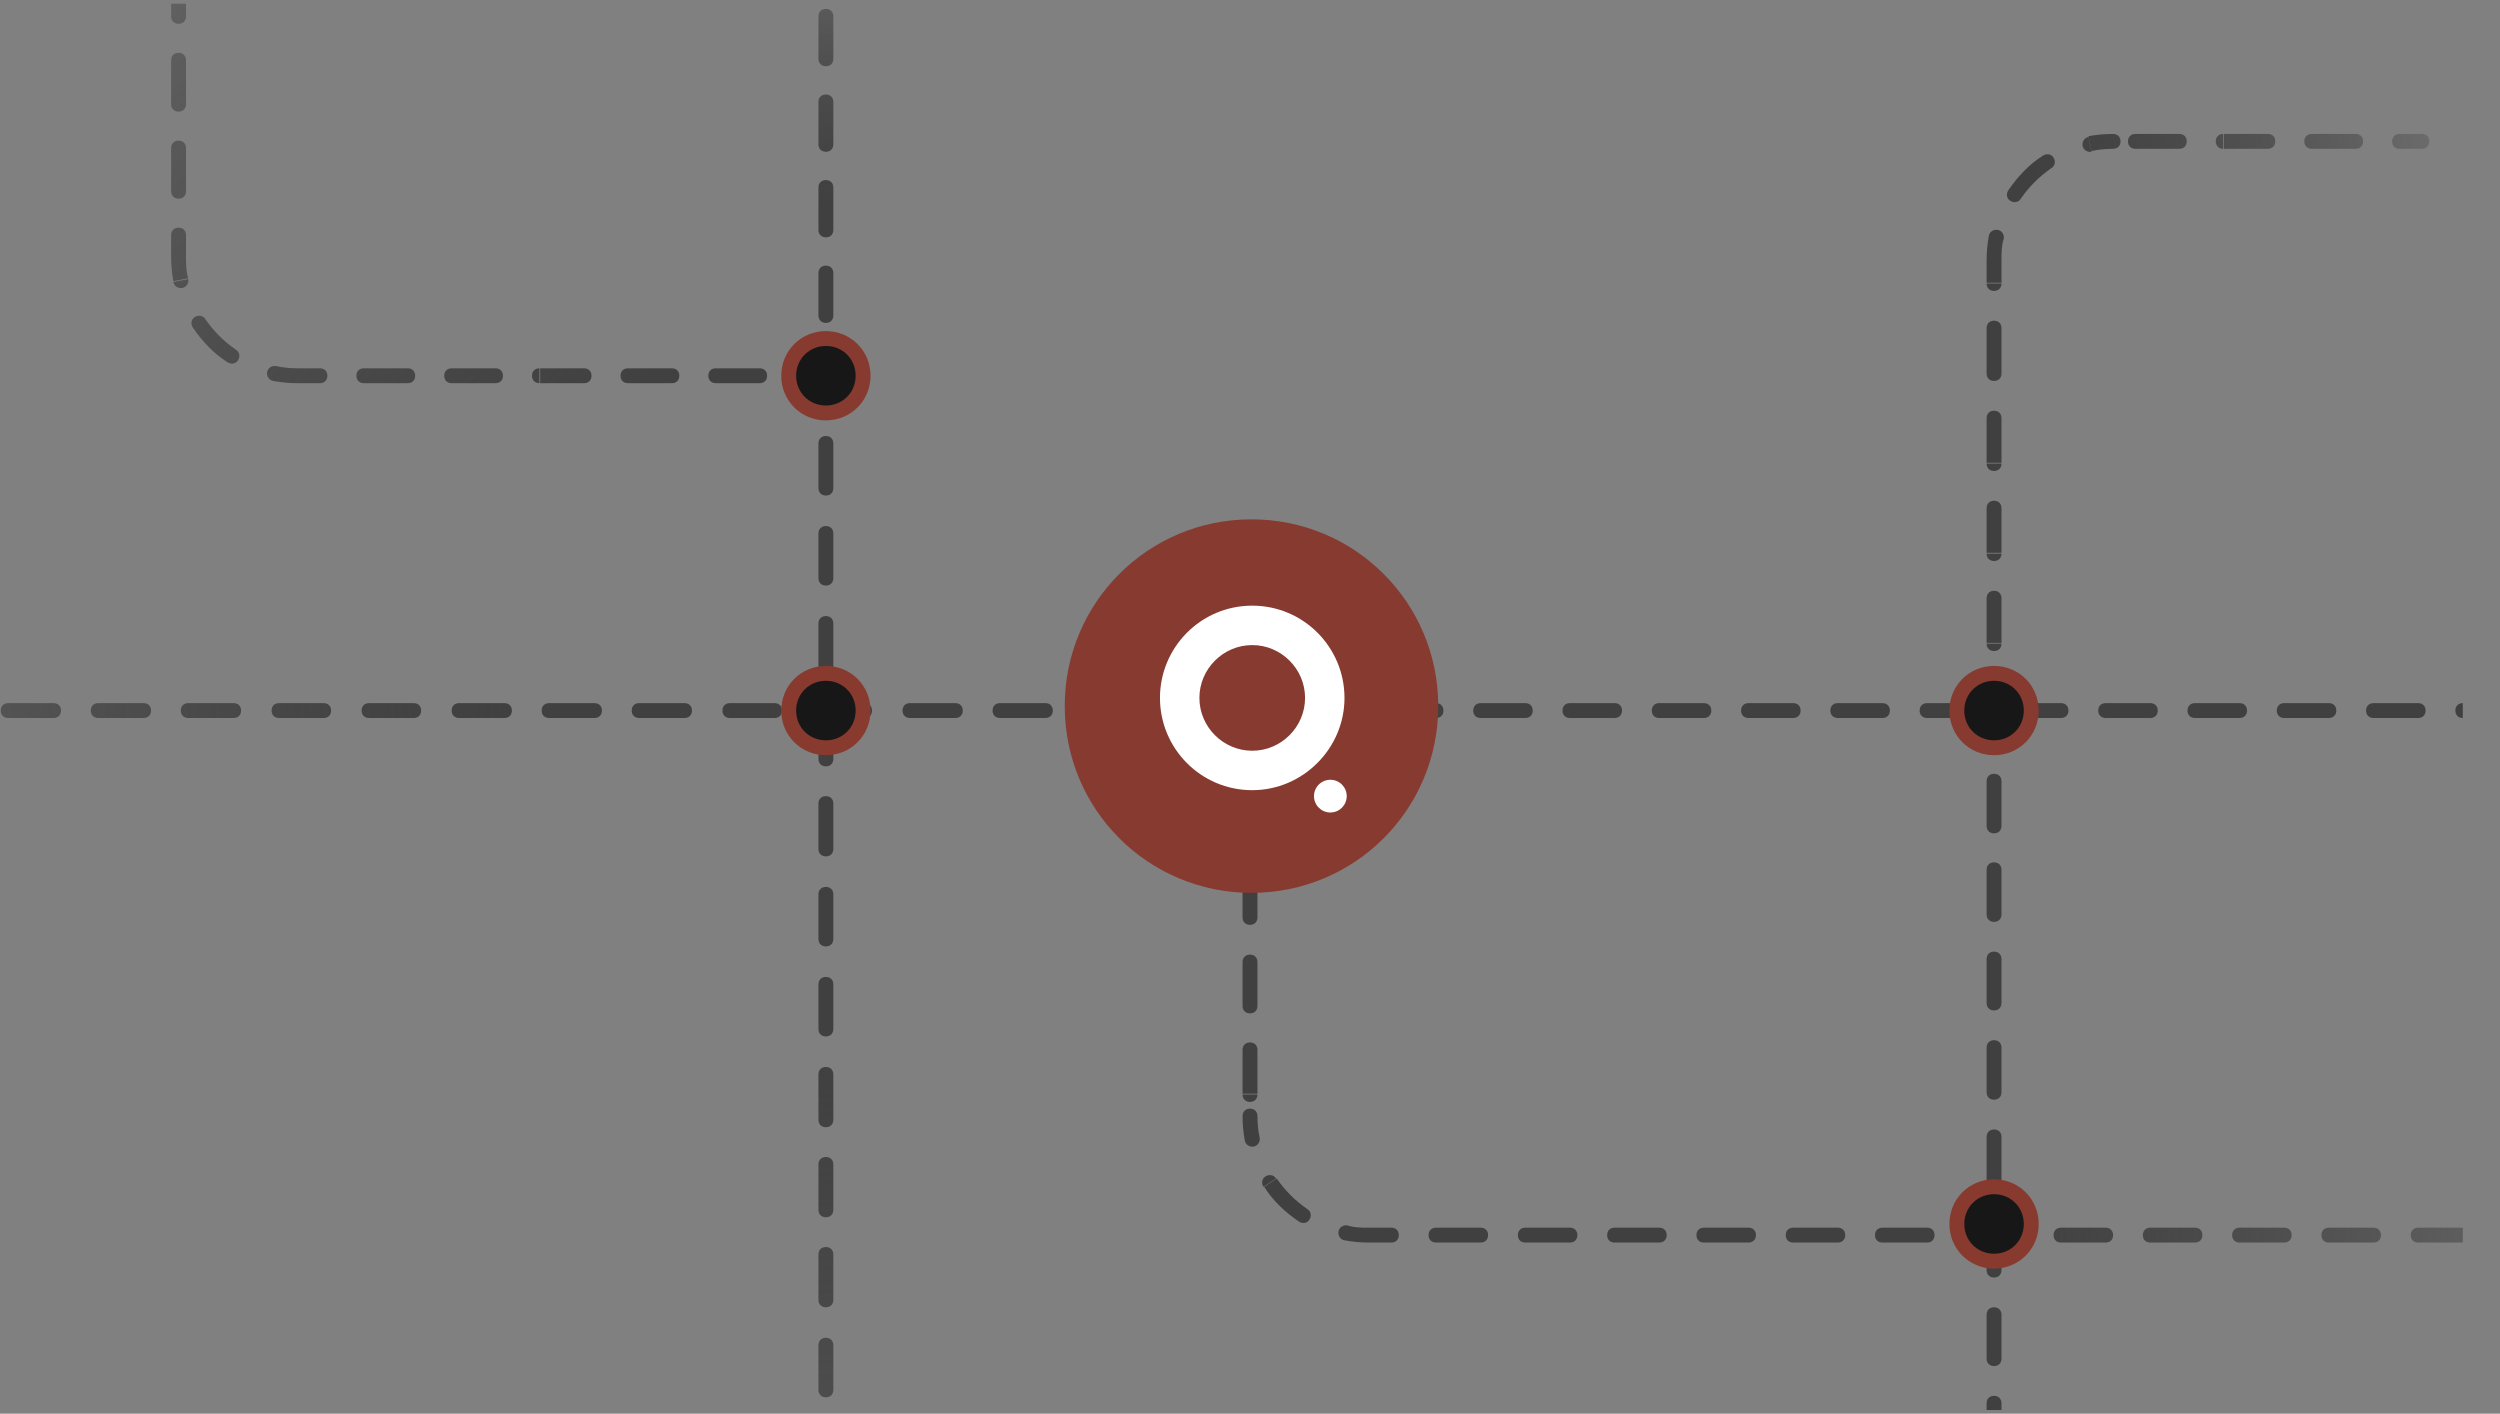 <?xml version="1.0" encoding="UTF-8"?>
<svg id="Layer_1" xmlns="http://www.w3.org/2000/svg" xmlns:xlink="http://www.w3.org/1999/xlink" version="1.1" viewBox="0 0 336 190">
  <rect x="0" y="0" width="336" height="190" fill="#808080" stroke="none"/>
  <!-- Generator: Adobe Illustrator 30.0.0, SVG Export Plug-In . SVG Version: 2.1.1 Build 123)  -->
  <defs>
    <style>
      .st0 {
        fill: #404040;
      }

      .st1 {
        fill: none;
      }

      .st2 {
        stroke: #873a2f;
      }

      .st2, .st3 {
        fill: #171717;
        stroke-width: 2px;
      }

      .st4 {
        fill: url(#linear-gradient2);
      }

      .st5 {
        fill: url(#linear-gradient1);
      }

      .st6 {
        fill: url(#linear-gradient3);
      }

      .st7 {
        fill: url(#linear-gradient5);
      }

      .st8 {
        fill: url(#linear-gradient4);
      }

      .st9 {
        fill: url(#linear-gradient);
      }

      .st10 {
        clip-path: url(#clippath-1);
      }

      .st11 {
        clip-path: url(#clippath-2);
      }

      .st12 {
        fill: #873a2f;
      }

      .st13 {
        fill: #fff;
      }

      .st3 {
        stroke: #883a2f;
      }

      .st14 {
        clip-path: url(#clippath);
      }
    </style>
    <clipPath id="clippath">
      <rect class="st1" y=".5" width="336" height="189"/>
    </clipPath>
    <clipPath id="clippath-1">
      <rect class="st1" y=".5" width="331" height="189"/>
    </clipPath>
    <linearGradient id="linear-gradient" x1="282.2" y1="132.1" x2="339.7" y2="146.1" gradientTransform="translate(0 189.9) scale(1 -1)" gradientUnits="userSpaceOnUse">
      <stop offset="0" stop-color="#404040"/>
      <stop offset="1" stop-color="#171717" stop-opacity=".1"/>
    </linearGradient>
    <linearGradient id="linear-gradient1" x1="262.4" y1="52.6" x2="360.4" y2="54.7" gradientTransform="translate(0 189.9) scale(1 -1)" gradientUnits="userSpaceOnUse">
      <stop offset="0" stop-color="#404040"/>
      <stop offset="1" stop-color="#171717" stop-opacity=".1"/>
    </linearGradient>
    <clipPath id="clippath-2">
      <rect class="st1" x="143" y="69.5" width="50.5" height="50.5"/>
    </clipPath>
    <linearGradient id="linear-gradient2" x1="111" y1="49.9" x2="111" y2="-70.1" gradientTransform="translate(0 189.9) scale(1 -1)" gradientUnits="userSpaceOnUse">
      <stop offset="0" stop-color="#404040"/>
      <stop offset="1" stop-color="#171717" stop-opacity=".1"/>
    </linearGradient>
    <linearGradient id="linear-gradient3" x1="111" y1="162.4" x2="111" y2="203.9" gradientTransform="translate(0 189.9) scale(1 -1)" gradientUnits="userSpaceOnUse">
      <stop offset="0" stop-color="#404040"/>
      <stop offset="1" stop-color="#171717" stop-opacity=".1"/>
    </linearGradient>
    <linearGradient id="linear-gradient4" x1="67.8" y1="95" x2="-60" y2="94" gradientTransform="translate(0 189.9) scale(1 -1)" gradientUnits="userSpaceOnUse">
      <stop offset="0" stop-color="#404040"/>
      <stop offset="1" stop-color="#171717" stop-opacity=".1"/>
    </linearGradient>
    <linearGradient id="linear-gradient5" x1="98.6" y1="143.4" x2="16.1" y2="226" gradientTransform="translate(0 189.9) scale(1 -1)" gradientUnits="userSpaceOnUse">
      <stop offset="0" stop-color="#404040"/>
      <stop offset="1" stop-color="#171717" stop-opacity=".1"/>
    </linearGradient>
  </defs>
  <g class="st14">
    <g class="st10">
      <g>
        <path class="st9" d="M325.5,20c.6,0,1-.4,1-1s-.4-1-1-1v2ZM273.3,95.5c0-2.9-2.4-5.3-5.3-5.3s-5.3,2.4-5.3,5.3,2.4,5.3,5.3,5.3,5.3-2.4,5.3-5.3ZM284,20c.6,0,1-.4,1-1s-.4-1-1-1v2ZM322.5,18c-.6,0-1,.4-1,1s.4,1,1,1v-2ZM316.6,20c.6,0,1-.4,1-1s-.4-1-1-1v2ZM310.7,18c-.6,0-1,.4-1,1s.4,1,1,1v-2ZM304.8,20c.6,0,1-.4,1-1s-.4-1-1-1v2ZM298.8,18c-.6,0-1,.4-1,1s.4,1,1,1v-2ZM292.9,20c.6,0,1-.4,1-1s-.4-1-1-1v2ZM287,18c-.6,0-1,.4-1,1s.4,1,1,1v-2ZM280.7,18.4c-.5.1-.9.6-.8,1.2.1.5.6.9,1.2.8l-.4-2ZM275.7,22.6c.5-.3.6-.9.3-1.4-.3-.5-.9-.6-1.4-.3l1.1,1.7ZM269.9,25.6c-.3.5-.2,1.1.3,1.4.5.3,1.1.2,1.4-.3l-1.7-1.1ZM269.3,32.1c.1-.5-.2-1.1-.8-1.2-.5-.1-1.1.2-1.2.8l2,.4ZM267,38.1c0,.6.4,1,1,1s1-.4,1-1h-2ZM269,44.1c0-.6-.4-1-1-1s-1,.4-1,1h2ZM267,50.2c0,.6.4,1,1,1s1-.4,1-1h-2ZM269,56.2c0-.6-.4-1-1-1s-1,.4-1,1h2ZM267,62.3c0,.6.4,1,1,1s1-.4,1-1h-2ZM269,68.3c0-.6-.4-1-1-1s-1,.4-1,1h2ZM267,74.4c0,.6.4,1,1,1s1-.4,1-1h-2ZM269,80.4c0-.6-.4-1-1-1s-1,.4-1,1h2ZM267,86.5c0,.6.4,1,1,1s1-.4,1-1h-2ZM269,92.5c0-.6-.4-1-1-1s-1,.4-1,1h2ZM325.5,18h-3v2h3v-2ZM316.6,18h-5.9v2h5.9v-2ZM304.8,18h-5.9v2h5.9v-2ZM292.9,18h-5.9v2h5.9v-2ZM284,18c-1.1,0-2.2.1-3.3.3l.4,2c.9-.2,1.9-.3,2.9-.3v-2ZM274.6,20.9c-1.9,1.2-3.4,2.8-4.7,4.7l1.7,1.1c1.1-1.6,2.5-3,4.1-4.1l-1.1-1.7ZM267.3,31.7c-.2,1.1-.3,2.2-.3,3.3h2c0-1,0-2,.3-2.9l-2-.4ZM267,35v3h2v-3h-2ZM267,44.1v6.1h2v-6.1h-2ZM267,56.2v6h2v-6h-2ZM267,68.3v6h2v-6h-2ZM267,80.4v6h2v-6h-2ZM267,92.5v3h2v-3h-2Z"/>
        <path class="st5" d="M169,108.5c0-.6-.4-1-1-1s-1,.4-1,1h2ZM169,150c0-.6-.4-1-1-1s-1,.4-1,1h2ZM167,111.5c0,.6.4,1,1,1s1-.4,1-1h-2ZM169,117.4c0-.6-.4-1-1-1s-1,.4-1,1h2ZM167,123.3c0,.6.4,1,1,1s1-.4,1-1h-2ZM169,129.3c0-.6-.4-1-1-1s-1,.4-1,1h2ZM167,135.2c0,.6.4,1,1,1s1-.4,1-1h-2ZM169,141.1c0-.6-.4-1-1-1s-1,.4-1,1h2ZM167,147.1c0,.6.4,1,1,1s1-.4,1-1h-2ZM167.3,153.3c.1.5.6.9,1.2.8.5-.1.9-.6.8-1.2l-2,.4ZM171.5,158.4c-.3-.5-.9-.6-1.4-.3-.5.3-.6.9-.3,1.4l1.7-1.1ZM174.6,164.2c.5.3,1.1.2,1.4-.3.3-.5.2-1.1-.3-1.4l-1.1,1.7ZM181.1,164.7c-.5-.1-1.1.2-1.2.8-.1.5.2,1.1.8,1.2l.4-2ZM187,167c.6,0,1-.4,1-1s-.4-1-1-1v2ZM193,165c-.6,0-1,.4-1,1s.4,1,1,1v-2ZM199,167c.6,0,1-.4,1-1s-.4-1-1-1v2ZM205,165c-.6,0-1,.4-1,1s.4,1,1,1v-2ZM211,167c.6,0,1-.4,1-1s-.4-1-1-1v2ZM217,165c-.6,0-1,.4-1,1s.4,1,1,1v-2ZM223,167c.6,0,1-.4,1-1s-.4-1-1-1v2ZM229,165c-.6,0-1,.4-1,1s.4,1,1,1v-2ZM235,167c.6,0,1-.4,1-1s-.4-1-1-1v2ZM241,165c-.6,0-1,.4-1,1s.4,1,1,1v-2ZM247,167c.6,0,1-.4,1-1s-.4-1-1-1v2ZM253,165c-.6,0-1,.4-1,1s.4,1,1,1v-2ZM259,167c.6,0,1-.4,1-1s-.4-1-1-1v2ZM265,165c-.6,0-1,.4-1,1s.4,1,1,1v-2ZM271,167c.6,0,1-.4,1-1s-.4-1-1-1v2ZM277,165c-.6,0-1,.4-1,1s.4,1,1,1v-2ZM283,167c.6,0,1-.4,1-1s-.4-1-1-1v2ZM289,165c-.6,0-1,.4-1,1s.4,1,1,1v-2ZM295,167c.6,0,1-.4,1-1s-.4-1-1-1v2ZM301,165c-.6,0-1,.4-1,1s.4,1,1,1v-2ZM307,167c.6,0,1-.4,1-1s-.4-1-1-1v2ZM313,165c-.6,0-1,.4-1,1s.4,1,1,1v-2ZM319,167c.6,0,1-.4,1-1s-.4-1-1-1v2ZM325,165c-.6,0-1,.4-1,1s.4,1,1,1v-2ZM331,167c.6,0,1-.4,1-1s-.4-1-1-1v2ZM337,165c-.6,0-1,.4-1,1s.4,1,1,1v-2ZM343,167c.6,0,1-.4,1-1s-.4-1-1-1v2ZM349,165c-.6,0-1,.4-1,1s.4,1,1,1v-2ZM355,167c.6,0,1-.4,1-1s-.4-1-1-1v2ZM167,108.5v3h2v-3h-2ZM167,117.4v5.9h2v-5.9h-2ZM167,129.3v5.9h2v-5.9h-2ZM167,141.1v5.9h2v-5.9h-2ZM167,150c0,1.1.1,2.2.3,3.3l2-.4c-.2-.9-.3-1.9-.3-2.9h-2ZM169.9,159.5c1.2,1.9,2.8,3.4,4.7,4.7l1.1-1.7c-1.6-1.1-3-2.5-4.1-4.1l-1.7,1.1ZM180.7,166.7c1.1.2,2.2.3,3.3.3v-2c-1,0-2,0-2.9-.3l-.4,2ZM184,167h3v-2h-3v2ZM193,167h6v-2h-6v2ZM205,167h6v-2h-6v2ZM217,167h6v-2h-6v2ZM229,167h6v-2h-6v2ZM241,167h6v-2h-6v2ZM253,167h6v-2h-6v2ZM265,167h6v-2h-6v2ZM277,167h6v-2h-6v2ZM289,167h6v-2h-6v2ZM301,167h6v-2h-6v2ZM313,167h6v-2h-6v2ZM325,167h6v-2h-6v2ZM337,167h6v-2h-6v2ZM349,167h6v-2h-6v2Z"/>
        <path class="st0" d="M178,100.9c2.9,0,5.3-2.4,5.3-5.3s-2.4-5.3-5.3-5.3-5.3,2.4-5.3,5.3,2.4,5.3,5.3,5.3ZM181,96.5c.6,0,1-.4,1-1s-.4-1-1-1v2ZM187,94.5c-.6,0-1,.4-1,1s.4,1,1,1v-2ZM193,96.5c.6,0,1-.4,1-1s-.4-1-1-1v2ZM199,94.5c-.6,0-1,.4-1,1s.4,1,1,1v-2ZM205,96.5c.6,0,1-.4,1-1s-.4-1-1-1v2ZM211,94.5c-.6,0-1,.4-1,1s.4,1,1,1v-2ZM217,96.5c.6,0,1-.4,1-1s-.4-1-1-1v2ZM223,94.5c-.6,0-1,.4-1,1s.4,1,1,1v-2ZM229,96.5c.6,0,1-.4,1-1s-.4-1-1-1v2ZM235,94.5c-.6,0-1,.4-1,1s.4,1,1,1v-2ZM241,96.5c.6,0,1-.4,1-1s-.4-1-1-1v2ZM247,94.5c-.6,0-1,.4-1,1s.4,1,1,1v-2ZM253,96.5c.6,0,1-.4,1-1s-.4-1-1-1v2ZM259,94.5c-.6,0-1,.4-1,1s.4,1,1,1v-2ZM265,96.5c.6,0,1-.4,1-1s-.4-1-1-1v2ZM271,94.5c-.6,0-1,.4-1,1s.4,1,1,1v-2ZM277,96.5c.6,0,1-.4,1-1s-.4-1-1-1v2ZM283,94.5c-.6,0-1,.4-1,1s.4,1,1,1v-2ZM289,96.5c.6,0,1-.4,1-1s-.4-1-1-1v2ZM295,94.5c-.6,0-1,.4-1,1s.4,1,1,1v-2ZM301,96.5c.6,0,1-.4,1-1s-.4-1-1-1v2ZM307,94.5c-.6,0-1,.4-1,1s.4,1,1,1v-2ZM313,96.5c.6,0,1-.4,1-1s-.4-1-1-1v2ZM319,94.5c-.6,0-1,.4-1,1s.4,1,1,1v-2ZM325,96.5c.6,0,1-.4,1-1s-.4-1-1-1v2ZM331,94.5c-.6,0-1,.4-1,1s.4,1,1,1v-2ZM337,96.5c.6,0,1-.4,1-1s-.4-1-1-1v2ZM343,94.5c-.6,0-1,.4-1,1s.4,1,1,1v-2ZM349,96.5c.6,0,1-.4,1-1s-.4-1-1-1v2ZM355,94.5c-.6,0-1,.4-1,1s.4,1,1,1v-2ZM361,96.5c.6,0,1-.4,1-1s-.4-1-1-1v2ZM367,94.5c-.6,0-1,.4-1,1s.4,1,1,1v-2ZM373,96.5c.6,0,1-.4,1-1s-.4-1-1-1v2ZM379,94.5c-.6,0-1,.4-1,1s.4,1,1,1v-2ZM385,96.5c.6,0,1-.4,1-1s-.4-1-1-1v2ZM391,94.5c-.6,0-1,.4-1,1s.4,1,1,1v-2ZM397,96.5c.6,0,1-.4,1-1s-.4-1-1-1v2ZM403,94.5c-.6,0-1,.4-1,1s.4,1,1,1v-2ZM409,96.5c.6,0,1-.4,1-1s-.4-1-1-1v2ZM178,96.5h3v-2h-3v2ZM187,96.5h6v-2h-6v2ZM199,96.5h6v-2h-6v2ZM211,96.5h6v-2h-6v2ZM223,96.5h6v-2h-6v2ZM235,96.5h6v-2h-6v2ZM247,96.5h6v-2h-6v2ZM259,96.5h6v-2h-6v2ZM271,96.5h6v-2h-6v2ZM283,96.5h6v-2h-6v2ZM295,96.5h6v-2h-6v2ZM307,96.5h6v-2h-6v2ZM319,96.5h6v-2h-6v2ZM331,96.5h6v-2h-6v2ZM343,96.5h6v-2h-6v2ZM355,96.5h6v-2h-6v2ZM367,96.5h6v-2h-6v2ZM379,96.5h6v-2h-6v2ZM391,96.5h6v-2h-6v2ZM403,96.5h6v-2h-6v2Z"/>
        <g class="st11">
          <g>
            <path class="st12" d="M168.2,69.8h0c13.9,0,25.1,11.2,25.1,25.1h0c0,13.9-11.2,25.1-25.1,25.1h0c-13.9,0-25.1-11.2-25.1-25.1h0c0-13.9,11.2-25.1,25.1-25.1Z"/>
            <path class="st13" d="M168.3,106.2c-6.9,0-12.4-5.6-12.4-12.4s5.5-12.4,12.4-12.4,12.4,5.6,12.4,12.4-5.6,12.4-12.4,12.4h0ZM168.3,100.9c3.9,0,7.1-3.2,7.1-7.1s-3.2-7.1-7.1-7.1-7.1,3.2-7.1,7.1,3.2,7.1,7.1,7.1Z"/>
            <circle class="st13" cx="178.8" cy="107" r="2.2"/>
          </g>
        </g>
        <path class="st0" d="M269,96c0-.6-.4-1-1-1s-1,.4-1,1h2ZM273.3,203.5c0-2.9-2.4-5.3-5.3-5.3s-5.3,2.4-5.3,5.3,2.4,5.3,5.3,5.3,5.3-2.4,5.3-5.3ZM269,200.5c0-.6-.4-1-1-1s-1,.4-1,1h2ZM267,194.6c0,.6.4,1,1,1s1-.4,1-1h-2ZM269,188.6c0-.6-.4-1-1-1s-1,.4-1,1h2ZM267,182.6c0,.6.4,1,1,1s1-.4,1-1h-2ZM269,176.7c0-.6-.4-1-1-1s-1,.4-1,1h2ZM267,170.7c0,.6.4,1,1,1s1-.4,1-1h-2ZM269,164.7c0-.6-.4-1-1-1s-1,.4-1,1h2ZM267,158.7c0,.6.4,1,1,1s1-.4,1-1h-2ZM269,152.8c0-.6-.4-1-1-1s-1,.4-1,1h2ZM267,146.8c0,.6.4,1,1,1s1-.4,1-1h-2ZM269,140.8c0-.6-.4-1-1-1s-1,.4-1,1h2ZM267,134.8c0,.6.4,1,1,1s1-.4,1-1h-2ZM269,128.9c0-.6-.4-1-1-1s-1,.4-1,1h2ZM267,122.9c0,.6.4,1,1,1s1-.4,1-1h-2ZM269,116.9c0-.6-.4-1-1-1s-1,.4-1,1h2ZM267,111c0,.6.4,1,1,1s1-.4,1-1h-2ZM269,105c0-.6-.4-1-1-1s-1,.4-1,1h2ZM267,99c0,.6.4,1,1,1s1-.4,1-1h-2ZM269,203.5v-3h-2v3h2ZM269,194.6v-6h-2v6h2ZM269,182.6v-6h-2v6h2ZM269,170.7v-6h-2v6h2ZM269,158.7v-6h-2v6h2ZM269,146.8v-6h-2v6h2ZM269,134.8v-6h-2v6h2ZM269,122.9v-6h-2v6h2ZM269,111v-6h-2v6h2ZM269,99v-3h-2v3h2Z"/>
        <path class="st4" d="M116.3,208c0-2.9-2.4-5.3-5.3-5.3s-5.3,2.4-5.3,5.3,2.4,5.3,5.3,5.3,5.3-2.4,5.3-5.3ZM112,205c0-.6-.4-1-1-1s-1,.4-1,1h2ZM110,198.9c0,.6.4,1,1,1s1-.4,1-1h-2ZM112,192.9c0-.6-.4-1-1-1s-1,.4-1,1h2ZM110,186.8c0,.6.4,1,1,1s1-.4,1-1h-2ZM112,180.8c0-.6-.4-1-1-1s-1,.4-1,1h2ZM110,174.7c0,.6.4,1,1,1s1-.4,1-1h-2ZM112,168.6c0-.6-.4-1-1-1s-1,.4-1,1h2ZM110,162.6c0,.6.4,1,1,1s1-.4,1-1h-2ZM112,156.5c0-.6-.4-1-1-1s-1,.4-1,1h2ZM110,150.5c0,.6.4,1,1,1s1-.4,1-1h-2ZM112,144.4c0-.6-.4-1-1-1s-1,.4-1,1h2ZM110,138.3c0,.6.4,1,1,1s1-.4,1-1h-2ZM112,132.3c0-.6-.4-1-1-1s-1,.4-1,1h2ZM110,126.2c0,.6.4,1,1,1s1-.4,1-1h-2ZM112,120.2c0-.6-.4-1-1-1s-1,.4-1,1h2ZM110,114.1c0,.6.4,1,1,1s1-.4,1-1h-2ZM112,108c0-.6-.4-1-1-1s-1,.4-1,1h2ZM110,102c0,.6.4,1,1,1s1-.4,1-1h-2ZM112,95.9c0-.6-.4-1-1-1s-1,.4-1,1h2ZM110,89.9c0,.6.4,1,1,1s1-.4,1-1h-2ZM112,83.8c0-.6-.4-1-1-1s-1,.4-1,1h2ZM110,77.7c0,.6.4,1,1,1s1-.4,1-1h-2ZM112,71.7c0-.6-.4-1-1-1s-1,.4-1,1h2ZM110,65.6c0,.6.4,1,1,1s1-.4,1-1h-2ZM112,59.6c0-.6-.4-1-1-1s-1,.4-1,1h2ZM112,208v-3h-2v3h2ZM112,198.9v-6.1h-2v6.1h2ZM112,186.8v-6.1h-2v6.1h2ZM112,174.7v-6.1h-2v6.1h2ZM112,162.6v-6.1h-2v6.1h2ZM112,150.5v-6.1h-2v6.1h2ZM112,138.3v-6.1h-2v6.1h2ZM112,126.2v-6.1h-2v6.1h2ZM112,114.1v-6.1h-2v6.1h2ZM112,102v-6.1h-2v6.1h2ZM112,89.9v-6.1h-2v6.1h2ZM112,77.7v-6.1h-2v6.1h2ZM112,65.6v-6.1h-2v6.1h2Z"/>
        <path class="st6" d="M110,51c0,.6.4,1,1,1s1-.4,1-1h-2ZM105.7-6.5c0,2.9,2.4,5.3,5.3,5.3s5.3-2.4,5.3-5.3-2.4-5.3-5.3-5.3-5.3,2.4-5.3,5.3ZM110-3.6c0,.6.4,1,1,1s1-.4,1-1h-2ZM112,2.2c0-.6-.4-1-1-1s-1,.4-1,1h2ZM110,7.9c0,.6.4,1,1,1s1-.4,1-1h-2ZM112,13.7c0-.6-.4-1-1-1s-1,.4-1,1h2ZM110,19.4c0,.6.4,1,1,1s1-.4,1-1h-2ZM112,25.2c0-.6-.4-1-1-1s-1,.4-1,1h2ZM110,30.9c0,.6.4,1,1,1s1-.4,1-1h-2ZM112,36.7c0-.6-.4-1-1-1s-1,.4-1,1h2ZM110,42.4c0,.6.4,1,1,1s1-.4,1-1h-2ZM112,48.2c0-.6-.4-1-1-1s-1,.4-1,1h2ZM110-6.5v2.9h2v-2.9h-2ZM110,2.2v5.8h2V2.2h-2ZM110,13.7v5.7h2v-5.7h-2ZM110,25.2v5.8h2v-5.8h-2ZM110,36.7v5.8h2v-5.8h-2ZM110,48.2v2.9h2v-2.9h-2Z"/>
        <path class="st8" d="M-8,100.9c2.9,0,5.3-2.4,5.3-5.3s-2.4-5.3-5.3-5.3-5.3,2.4-5.3,5.3,2.4,5.3,5.3,5.3ZM-5,96.5c.6,0,1-.4,1-1s-.4-1-1-1v2ZM1.1,94.5c-.6,0-1,.4-1,1s.4,1,1,1v-2ZM7.2,96.5c.6,0,1-.4,1-1s-.4-1-1-1v2ZM13.2,94.5c-.6,0-1,.4-1,1s.4,1,1,1v-2ZM19.3,96.5c.6,0,1-.4,1-1s-.4-1-1-1v2ZM25.3,94.5c-.6,0-1,.4-1,1s.4,1,1,1v-2ZM31.4,96.5c.6,0,1-.4,1-1s-.4-1-1-1v2ZM37.5,94.5c-.6,0-1,.4-1,1s.4,1,1,1v-2ZM43.5,96.5c.6,0,1-.4,1-1s-.4-1-1-1v2ZM49.6,94.5c-.6,0-1,.4-1,1s.4,1,1,1v-2ZM55.6,96.5c.6,0,1-.4,1-1s-.4-1-1-1v2ZM61.7,94.5c-.6,0-1,.4-1,1s.4,1,1,1v-2ZM67.8,96.5c.6,0,1-.4,1-1s-.4-1-1-1v2ZM73.8,94.5c-.6,0-1,.4-1,1s.4,1,1,1v-2ZM79.9,96.5c.6,0,1-.4,1-1s-.4-1-1-1v2ZM85.9,94.5c-.6,0-1,.4-1,1s.4,1,1,1v-2ZM92,96.5c.6,0,1-.4,1-1s-.4-1-1-1v2ZM98.1,94.5c-.6,0-1,.4-1,1s.4,1,1,1v-2ZM104.1,96.5c.6,0,1-.4,1-1s-.4-1-1-1v2ZM110.2,94.5c-.6,0-1,.4-1,1s.4,1,1,1v-2ZM116.2,96.5c.6,0,1-.4,1-1s-.4-1-1-1v2ZM122.3,94.5c-.6,0-1,.4-1,1s.4,1,1,1v-2ZM128.4,96.5c.6,0,1-.4,1-1s-.4-1-1-1v2ZM134.4,94.5c-.6,0-1,.4-1,1s.4,1,1,1v-2ZM140.5,96.5c.6,0,1-.4,1-1s-.4-1-1-1v2ZM-8,96.5h3v-2h-3v2ZM1.1,96.5h6.1v-2H1.1v2ZM13.2,96.5h6.1v-2h-6.1v2ZM25.3,96.5h6.1v-2h-6.1v2ZM37.5,96.5h6.1v-2h-6.1v2ZM49.6,96.5h6.1v-2h-6.1v2ZM61.7,96.5h6.1v-2h-6.1v2ZM73.8,96.5h6.1v-2h-6.1v2ZM85.9,96.5h6.1v-2h-6.1v2ZM98.1,96.5h6.1v-2h-6.1v2ZM110.2,96.5h6.1v-2h-6.1v2ZM122.3,96.5h6.1v-2h-6.1v2ZM134.4,96.5h6.1v-2h-6.1v2Z"/>
        <path class="st2" d="M268,90.5h0c-2.8,0-5,2.2-5,5h0c0,2.8,2.2,5,5,5h0c2.8,0,5-2.2,5-5h0c0-2.8-2.2-5-5-5Z"/>
        <path class="st3" d="M268,159.5h0c-2.8,0-5,2.2-5,5h0c0,2.8,2.2,5,5,5h0c2.8,0,5-2.2,5-5h0c0-2.8-2.2-5-5-5Z"/>
        <path class="st7" d="M111,55.9c-2.9,0-5.3-2.4-5.3-5.3s2.4-5.3,5.3-5.3,5.3,2.4,5.3,5.3-2.4,5.3-5.3,5.3ZM108,51.5c-.6,0-1-.4-1-1s.4-1,1-1v2ZM102.1,49.5c.6,0,1,.4,1,1s-.4,1-1,1v-2ZM96.2,51.5c-.6,0-1-.4-1-1s.4-1,1-1v2ZM90.3,49.5c.6,0,1,.4,1,1s-.4,1-1,1v-2ZM84.4,51.5c-.6,0-1-.4-1-1s.4-1,1-1v2ZM78.5,49.5c.6,0,1,.4,1,1s-.4,1-1,1v-2ZM72.5,51.5c-.6,0-1-.4-1-1s.4-1,1-1v2ZM66.6,49.5c.6,0,1,.4,1,1s-.4,1-1,1v-2ZM60.7,51.5c-.6,0-1-.4-1-1s.4-1,1-1v2ZM54.8,49.5c.6,0,1,.4,1,1s-.4,1-1,1v-2ZM48.9,51.5c-.6,0-1-.4-1-1s.4-1,1-1v2ZM43,49.5c.6,0,1,.4,1,1s-.4,1-1,1v-2ZM36.7,51.2c-.5-.1-.9-.6-.8-1.2.1-.5.6-.9,1.2-.8l-.4,2ZM31.7,47c.5.3.6.9.3,1.4-.3.5-.9.6-1.4.3l1.1-1.7ZM25.9,44c-.3-.5-.2-1.1.3-1.4.5-.3,1.1-.2,1.4.3l-1.7,1.1ZM25.3,37.5c.1.5-.2,1.1-.8,1.2-.5.1-1.1-.2-1.2-.8l2-.4ZM23,31.6c0-.6.4-1,1-1s1,.4,1,1h-2ZM25,25.7c0,.6-.4,1-1,1s-1-.4-1-1h2ZM23,19.9c0-.6.4-1,1-1s1,.4,1,1h-2ZM25,14c0,.6-.4,1-1,1s-1-.4-1-1h2ZM23,8.1c0-.6.4-1,1-1s1,.4,1,1h-2ZM25,2.2c0,.6-.4,1-1,1s-1-.4-1-1h2ZM23-3.6c0-.6.4-1,1-1s1,.4,1,1h-2ZM25-9.5c0,.6-.4,1-1,1s-1-.4-1-1h2ZM23-15.4c0-.6.4-1,1-1s1,.4,1,1h-2ZM25-21.2c0,.6-.4,1-1,1s-1-.4-1-1h2ZM23-27.1c0-.6.4-1,1-1s1,.4,1,1h-2ZM25-33c0,.6-.4,1-1,1s-1-.4-1-1h2ZM23-38.8c0-.6.4-1,1-1s1,.4,1,1h-2ZM25-44.7c0,.6-.4,1-1,1s-1-.4-1-1h2ZM23-50.6c0-.6.4-1,1-1s1,.4,1,1h-2ZM25-56.5c0,.6-.4,1-1,1s-1-.4-1-1h2ZM23-62.3c0-.6.4-1,1-1s1,.4,1,1h-2ZM25-68.2c0,.6-.4,1-1,1s-1-.4-1-1h2ZM23-74.1c0-.6.4-1,1-1s1,.4,1,1h-2ZM25-79.9c0,.6-.4,1-1,1s-1-.4-1-1h2ZM23-85.8c0-.6.4-1,1-1s1,.4,1,1h-2ZM25-91.7c0,.6-.4,1-1,1s-1-.4-1-1h2ZM23-97.5c0-.6.4-1,1-1s1,.4,1,1h-2ZM111,51.5h-3v-2h3v2ZM102.1,51.5h-5.9v-2h5.9v2ZM90.3,51.5h-5.9v-2h5.9v2ZM78.5,51.5h-5.9v-2h5.9v2ZM66.6,51.5h-5.9v-2h5.9v2ZM54.8,51.5h-5.9v-2h5.9v2ZM43,51.5h-3v-2h3v2ZM40,51.5c-1.1,0-2.2-.1-3.3-.3l.4-2c.9.2,1.9.3,2.9.3v2ZM30.6,48.7c-1.9-1.2-3.4-2.8-4.7-4.7l1.7-1.1c1.1,1.6,2.5,3,4.1,4.1l-1.1,1.7ZM23.3,37.8c-.2-1.1-.3-2.2-.3-3.3h2c0,1,0,2,.3,2.9l-2,.4ZM23,34.5v-2.9h2v2.9h-2ZM23,25.7v-5.9h2v5.9h-2ZM23,14v-5.9h2v5.9h-2ZM23,2.2V-3.6h2V2.2h-2ZM23-9.5v-5.9h2v5.9h-2ZM23-21.2v-5.9h2v5.9h-2ZM23-33v-5.9h2v5.9h-2ZM23-44.7v-5.9h2v5.9h-2ZM23-56.5v-5.9h2v5.9h-2ZM23-68.2v-5.9h2v5.9h-2ZM23-79.9v-5.9h2v5.9h-2ZM23-91.7v-5.9h2v5.9h-2Z"/>
        <path class="st2" d="M111,45.5h0c2.8,0,5,2.2,5,5h0c0,2.8-2.2,5-5,5h0c-2.8,0-5-2.2-5-5h0c0-2.8,2.2-5,5-5Z"/>
        <path class="st3" d="M111,90.5h0c2.8,0,5,2.2,5,5h0c0,2.8-2.2,5-5,5h0c-2.8,0-5-2.2-5-5h0c0-2.8,2.2-5,5-5Z"/>
      </g>
    </g>
  </g>
</svg>